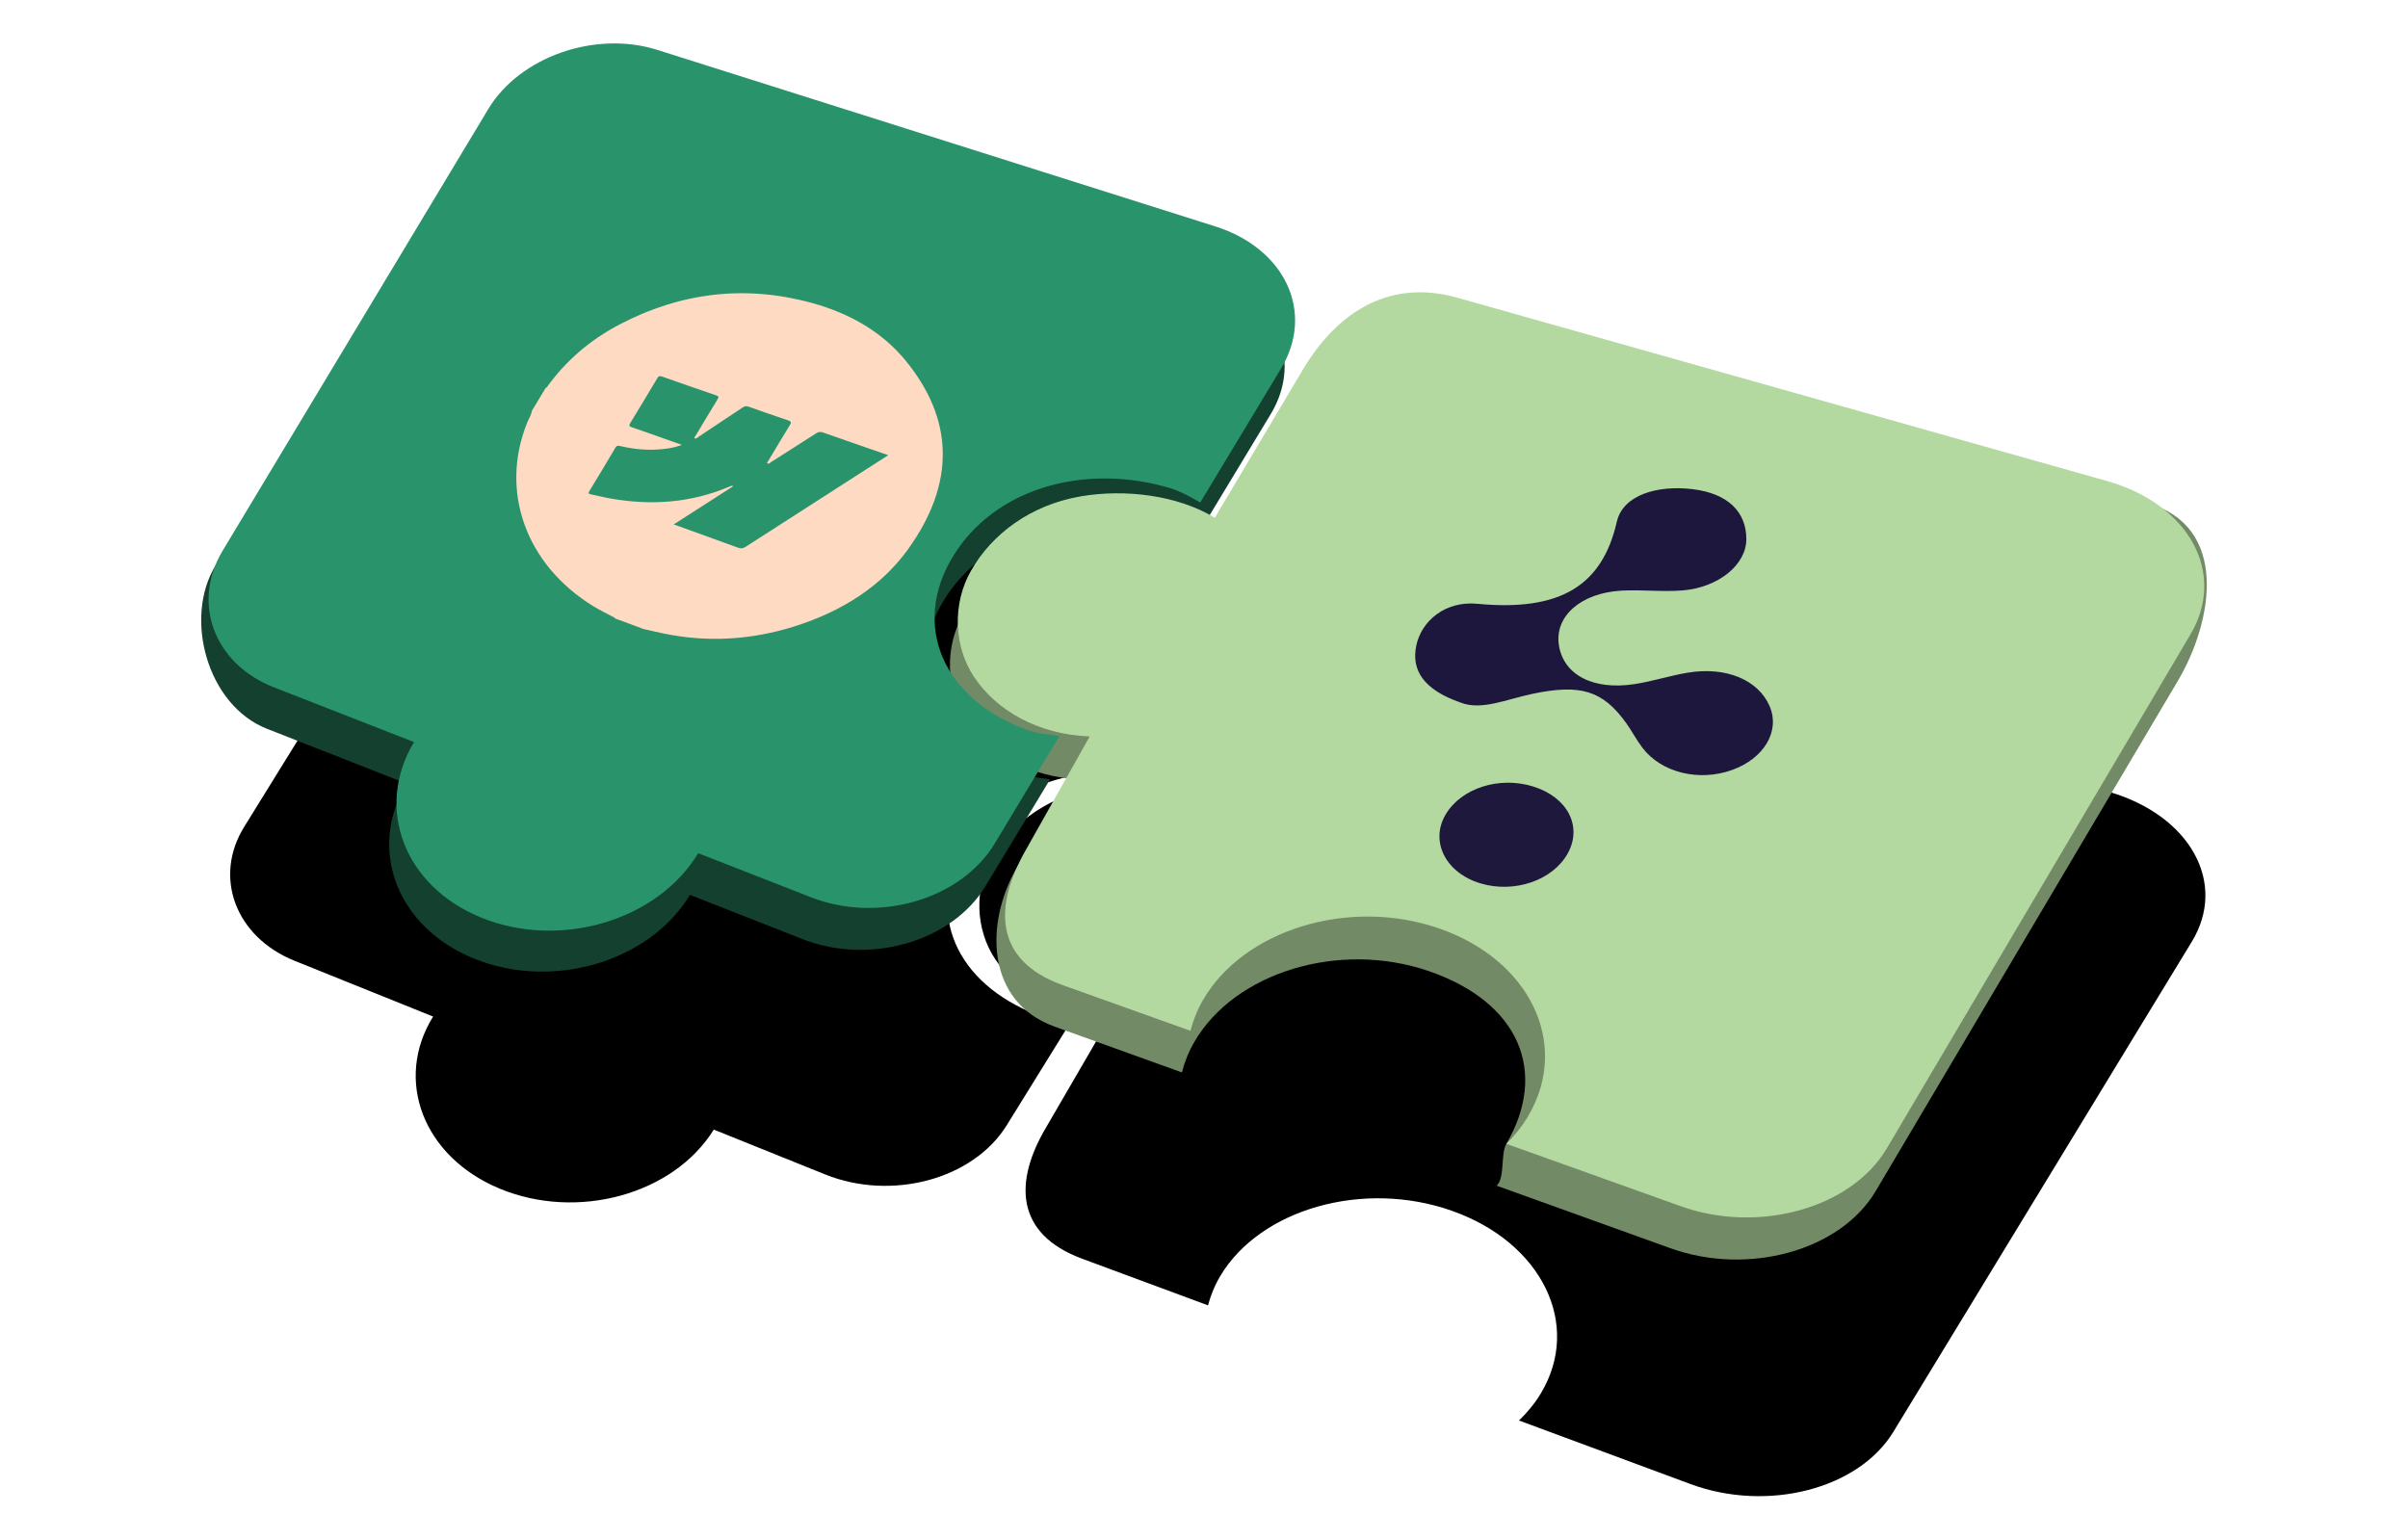 <?xml version="1.0" encoding="utf-8"?>
<!-- Generator: Adobe Illustrator 27.8.1, SVG Export Plug-In . SVG Version: 6.00 Build 0)  -->
<svg version="1.1" id="Layer_1" xmlns="http://www.w3.org/2000/svg" xmlns:xlink="http://www.w3.org/1999/xlink" x="0px" y="0px"
	 viewBox="0 0 629.68 402.65" style="enable-background:new 0 0 629.68 402.65;" xml:space="preserve">
<style type="text/css">
	.st0{fill:#728A65;}
	.st1{fill:#13402F;}
	.st2{fill:#B4D9A0;}
	.st3{fill:#1D173D;}
	.st4{fill:#1E183D;}
	.st5{fill:#29936C;}
	.st6{fill:#FEDAC2;}
</style>
<g>
	<g>
		<g>
			<path d="M402.89,364.46c-1.55,2.57-3.49,4.91-5.68,7.03l44.84,16.62c20.05,7.43,43.91,1.37,53.06-13.66l78.05-128.2
				c9.32-15.31-0.4-32.86-21.45-39.11l-166.93-49.54c-18.53-5.5-31.95,4.1-40.36,18.32l-22.12,35.98
				c-9.59-5.94-23.15-7.76-34.4-6.11c-12.99,1.9-22.99,9.06-28.39,18.24c-4.83,8.22-4.52,18.99,0.78,26.89
				c5.72,8.53,16.35,14.81,29.74,15.57l-16.52,28.42c-8.26,13.97-8.21,27.72,9.46,34.27l32.92,12.2c0.69-2.6,1.72-5.17,3.21-7.68
				c10.45-17.53,37.42-25.23,60.57-17.05C403.21,324.95,413.75,346.44,402.89,364.46z"/>
			<g>
				<path d="M385.53,259.8c-9.59-3.45-12.71-8.47-11.41-14.57c1.34-6.31,7.54-11.21,15.65-10.29c21.72,2.46,32.24-4.15,35.97-19.99
					c1.59-6.78,10.48-9.07,19.43-7.85c9.24,1.26,13.87,6.09,13.87,12.88c0,6.52-7.22,12.06-16.31,12.63
					c-5.27,0.33-10.61-0.45-15.87-0.25c-10.46,0.39-17.16,6.17-16.05,13.42c1.16,7.55,8.81,11.67,19.56,10.22
					c4.53-0.61,8.9-1.92,13.44-2.59c9.91-1.46,18.31,2.13,21.2,8.9c2.71,6.33-1.48,13.18-9.74,15.9c-8.48,2.79-18.08,0.3-22.95-6.02
					c-1.58-2.06-2.72-4.3-4.22-6.39c-6.02-8.35-11.75-10.14-24.12-7.84C397.33,259.2,390.83,261.97,385.53,259.8z"/>
				<path d="M413.04,298.44c-3.86,6.72-13.71,9.84-22.41,7.12c-9.01-2.81-13.09-10.86-8.98-17.59c4.03-6.58,13.8-9.46,22.54-6.62
					C413.05,284.24,416.92,291.69,413.04,298.44z"/>
			</g>
		</g>
		<g>
			<path d="M307.88,204.52c3.26,0.97,5.82,2.43,8.46,4.03l20.88-33.73c8.75-14.13,1.06-30.47-16.97-36.42L176.31,90.93
				c-16.08-5.31-35.58,1.09-43.71,14.23L63.85,216.24c-8.13,13.14-2.29,28.8,13.21,35.04l36.19,14.57
				c-10.26,16.57-2.6,36.67,17.38,44.99c20.28,8.45,45.48,1.59,56.02-15.43l29.13,11.73c17.38,7,38.72,1.28,47.47-12.85l16.74-27.03
				c-3.27-0.57-5.4-0.58-8.53-1.77c-21.71-8.25-29.62-27.13-19.02-44.26C263.04,204.1,285.97,197.99,307.88,204.52z"/>
			<g>
				<path d="M143.78,182.12c1.2-1.94,2.4-3.88,3.6-5.82c0.27-0.01,0.33-0.2,0.44-0.34c4.68-6.29,10.81-11.5,18.59-15.38
					c15.97-7.94,32.63-9.54,49.79-4.57c9.96,2.88,18.14,7.84,23.96,14.9c12.66,15.34,12.98,31.57,0.79,48.09
					c-6.77,9.17-16.85,15.47-29.29,19.13c-11.31,3.33-22.66,3.74-33.95,1.22c-1.73-0.38-3.43-0.81-5.14-1.22
					c-2.47-0.95-4.93-1.89-7.39-2.84c0.01-0.27-0.3-0.29-0.49-0.39c-1.68-0.92-3.43-1.77-5.03-2.76
					c-17.52-10.88-24.27-29.78-17.07-47.09C142.99,184.07,143.65,183.15,143.78,182.12z M235.81,195.05
					c-5.76-2.07-11.31-4.05-16.81-6.07c-0.75-0.28-1.23-0.17-1.87,0.22c-3.84,2.38-7.71,4.72-11.57,7.06
					c-0.27,0.16-0.56,0.56-0.92,0.31c-0.27-0.18,0.11-0.49,0.24-0.71c1.83-2.97,3.65-5.95,5.52-8.91c0.4-0.63,0.41-0.93-0.47-1.23
					c-3.42-1.18-6.8-2.41-10.16-3.65c-0.61-0.23-1.02-0.17-1.56,0.18c-3.81,2.45-7.64,4.88-11.47,7.29
					c-0.26,0.16-0.54,0.57-0.9,0.32c-0.26-0.18,0.11-0.47,0.24-0.69c1.88-3.06,3.76-6.12,5.68-9.16c0.33-0.52,0.23-0.73-0.41-0.96
					c-4.69-1.66-9.35-3.34-13.99-5.04c-0.65-0.24-0.9-0.11-1.2,0.39c-2.32,3.79-4.65,7.57-7.02,11.33
					c-0.39,0.62-0.21,0.82,0.48,1.07c2.75,0.97,5.48,1.99,8.22,2.99c1.47,0.54,2.95,1.08,4.66,1.7c-1.69,0.61-3.21,0.84-4.75,0.98
					c-3.81,0.34-7.48-0.05-11.05-0.92c-0.52-0.13-0.98-0.32-1.38,0.35c-2.21,3.66-4.48,7.3-6.76,10.94
					c-0.27,0.43-0.28,0.66,0.36,0.8c1.78,0.38,3.53,0.87,5.32,1.21c10.28,1.93,20.47,1.5,30.45-2.5c0.28-0.11,0.59-0.34,1.07-0.12
					c-5.16,3.17-10.22,6.28-15.41,9.46c0.54,0.2,0.89,0.33,1.24,0.46c5.08,1.9,10.19,3.79,15.3,5.73c0.78,0.3,1.32,0.28,2.05-0.18
					c9.42-5.82,18.9-11.62,28.4-17.46C230.14,198.55,232.89,196.85,235.81,195.05z"/>
			</g>
		</g>
	</g>
	<g>
		<g>
			<path class="st0" d="M393.91,299.13c-1.56,2.68-0.31,8.74-2.53,10.96l45.41,16.34c20.3,7.31,44.45,0.68,53.7-14.94l78.94-133.31
				c9.43-15.93,13.48-40.6-8.02-46.68L378.49,90.14c-18.77-5.34-32.34,4.79-40.83,19.57l-22.32,37.43
				c-9.71-5.95-23.44-7.59-34.82-5.7c-13.13,2.18-23.24,9.72-28.68,19.26c-4.87,8.55-4.53,19.62,0.84,27.65
				c5.8,8.68,16.56,14.95,30.1,15.51l-16.96,23.17c-8.34,14.57-7.95,35,9.93,41.44l33.31,11.99c0.69-2.68,1.73-5.35,3.24-7.95
				c10.54-18.21,37.81-26.59,61.25-18.57C397.39,262.11,404.85,280.38,393.91,299.13z"/>
			<g>
				<path class="st0" d="M379.4,195.36c-9.71-3.38-12.88-8.5-11.57-14.8c1.35-6.52,7.61-11.67,15.83-10.86
					c21.99,2.16,32.64-4.83,36.39-21.2c1.6-7.01,10.6-9.52,19.67-8.42c9.36,1.14,14.06,6.03,14.07,13.02
					c0.01,6.72-7.3,12.54-16.5,13.28c-5.33,0.43-10.74-0.28-16.07,0.02c-10.59,0.58-17.37,6.65-16.23,14.1
					c1.19,7.75,8.94,11.86,19.82,10.18c4.58-0.71,9.01-2.12,13.61-2.89c10.03-1.68,18.54,1.88,21.48,8.8
					c2.76,6.47-1.49,13.59-9.85,16.53c-8.59,3.02-18.3,0.62-23.25-5.81c-1.61-2.09-2.76-4.38-4.29-6.5
					c-6.1-8.49-11.91-10.24-24.43-7.66C391.35,194.54,384.76,197.51,379.4,195.36z"/>
				<path class="st0" d="M407.3,234.67c-3.9,6.98-13.87,10.36-22.67,7.71c-9.12-2.74-13.27-10.96-9.11-17.95
					c4.06-6.84,13.96-9.98,22.8-7.2C407.28,220.05,411.22,227.65,407.3,234.67z"/>
			</g>
		</g>
		<g>
			<path class="st1" d="M302.68,139.16c3.29,0.94,5.88,2.4,8.54,4l21.06-34.85c8.83-14.61,1.05-31.21-17.17-37.01L169.73,24.97
				c-16.24-5.17-35.91,1.68-44.1,15.26L56.25,148.09c-8.19,13.61-2.08,36.35,13.56,42.5l36.52,14.35
				c-10.32,17.11-2.57,37.54,17.59,45.74c20.46,8.33,45.88,0.93,56.5-16.64l29.41,11.55c17.54,6.89,39.07,0.72,47.89-13.87
				l16.87-27.91c-3.3-0.53-5.45-0.51-8.62-1.68c-21.92-8.11-29.93-27.3-19.25-44.99C257.41,139.43,280.55,132.82,302.68,139.16z"/>
			<g>
				<path class="st1" d="M137.01,118.8c1.21-2,2.42-4.01,3.63-6.01c0.28-0.01,0.33-0.21,0.44-0.36
					c4.72-6.51,10.89-11.94,18.74-16.03c16.11-8.38,32.92-10.28,50.25-5.47c10.06,2.79,18.32,7.74,24.2,14.87
					c12.8,15.5,13.14,32.11,0.85,49.2c-6.82,9.49-16.99,16.09-29.54,20.03c-11.41,3.58-22.86,4.18-34.26,1.78
					c-1.74-0.37-3.46-0.78-5.19-1.17c-2.49-0.93-4.98-1.86-7.46-2.79c0.01-0.28-0.3-0.29-0.5-0.39c-1.7-0.92-3.46-1.76-5.08-2.75
					c-17.69-10.86-24.53-30.09-17.29-47.91C136.23,120.82,136.88,119.86,137.01,118.8z M229.91,130.59
					c-5.82-2.03-11.43-3.97-16.98-5.95c-0.76-0.27-1.24-0.16-1.88,0.26c-3.87,2.49-7.77,4.95-11.67,7.4
					c-0.27,0.17-0.56,0.58-0.92,0.33c-0.27-0.18,0.11-0.5,0.25-0.73c1.84-3.07,3.67-6.15,5.56-9.2c0.4-0.65,0.41-0.96-0.48-1.25
					c-3.45-1.15-6.86-2.36-10.25-3.58c-0.62-0.22-1.03-0.16-1.58,0.21c-3.84,2.57-7.7,5.11-11.56,7.64
					c-0.26,0.17-0.54,0.59-0.91,0.34c-0.27-0.18,0.11-0.48,0.25-0.71c1.9-3.16,3.79-6.32,5.72-9.47c0.33-0.54,0.23-0.75-0.41-0.97
					c-4.74-1.63-9.44-3.27-14.12-4.93c-0.66-0.23-0.91-0.1-1.22,0.42c-2.33,3.91-4.68,7.82-7.07,11.71
					c-0.4,0.64-0.21,0.84,0.49,1.08c2.78,0.95,5.53,1.95,8.3,2.93c1.49,0.53,2.98,1.06,4.7,1.67c-1.7,0.65-3.24,0.91-4.79,1.07
					c-3.85,0.41-7.55,0.07-11.15-0.77c-0.53-0.12-0.99-0.32-1.39,0.37c-2.22,3.78-4.51,7.54-6.8,11.3
					c-0.27,0.45-0.29,0.68,0.36,0.81c1.8,0.37,3.56,0.83,5.37,1.15c10.38,1.81,20.66,1.21,30.73-3.03c0.29-0.12,0.6-0.36,1.08-0.14
					c-5.21,3.32-10.31,6.58-15.54,9.92c0.54,0.2,0.9,0.33,1.26,0.46c5.13,1.86,10.29,3.72,15.45,5.62c0.79,0.29,1.33,0.26,2.07-0.21
					c9.5-6.1,19.06-12.19,28.64-18.31C224.19,134.27,226.97,132.48,229.91,130.59z"/>
			</g>
		</g>
	</g>
	<g>
		<g>
			<path class="st2" d="M399.68,291.75c-1.57,2.7-3.54,5.15-5.76,7.39l45.58,16.31c20.38,7.29,44.64,0.55,53.93-15.18l79.37-134.37
				c9.49-16.06-0.41-34.07-21.85-40.11L381.1,77.86c-18.84-5.31-32.48,4.92-41.01,19.82l-22.43,37.73
				c-9.74-5.95-23.53-7.56-34.95-5.62c-13.19,2.23-23.33,9.85-28.8,19.47c-4.9,8.61-4.56,19.75,0.83,27.82
				c5.82,8.71,16.61,14.99,30.21,15.52l-16.74,29.75c-8.37,14.62-8.3,28.85,9.65,35.27l33.44,11.96c0.7-2.7,1.74-5.39,3.25-8.01
				c10.59-18.35,37.98-26.86,61.5-18.86C399.97,250.85,410.7,272.88,399.68,291.75z"/>
			<g>
				<path class="st3" d="M381.95,183.74c-9.75-3.38-12.92-8.51-11.61-14.86c1.36-6.56,7.65-11.76,15.9-10.98
					c22.08,2.11,32.77-4.96,36.55-21.45c1.62-7.06,10.65-9.61,19.75-8.53c9.39,1.11,14.11,6.03,14.12,13.06
					c0,6.76-7.34,12.64-16.58,13.42c-5.36,0.45-10.79-0.24-16.14,0.07c-10.63,0.62-17.44,6.75-16.3,14.23
					c1.19,7.8,8.97,11.91,19.9,10.19c4.6-0.72,9.05-2.16,13.66-2.95c10.07-1.72,18.62,1.84,21.57,8.79
					c2.76,6.51-1.5,13.68-9.9,16.66c-8.63,3.07-18.38,0.68-23.34-5.77c-1.61-2.1-2.77-4.4-4.3-6.53
					c-6.12-8.52-11.96-10.27-24.53-7.63C393.94,182.88,387.33,185.89,381.95,183.74z"/>
				<path class="st4" d="M409.94,223.21c-3.92,7.04-13.93,10.46-22.77,7.82c-9.15-2.73-13.31-10.98-9.14-18.03
					c4.08-6.89,14.02-10.08,22.9-7.31C409.93,208.49,413.87,216.13,409.94,223.21z"/>
			</g>
		</g>
		<g>
			<path class="st5" d="M305.28,127.45c3.3,0.94,5.9,2.4,8.57,3.99L335,96.36c8.86-14.71,1.06-31.37-17.21-37.15L171.93,13.06
				c-16.29-5.15-36.03,1.79-44.25,15.46L58.23,144c-8.21,13.65-2.28,29.63,13.41,35.76l36.63,14.31
				C97.9,211.3,105.67,231.8,125.89,240c20.52,8.32,46.03,0.81,56.68-16.87l29.5,11.53c17.6,6.88,39.2,0.61,48.05-14.07l16.93-28.1
				c-3.31-0.52-5.47-0.5-8.65-1.67c-21.99-8.09-30.02-27.36-19.29-45.16C259.85,127.85,283.08,121.14,305.28,127.45z"/>
			<g>
				<path class="st6" d="M139.08,107.45c1.21-2.02,2.43-4.03,3.64-6.05c0.28-0.01,0.33-0.21,0.44-0.36
					c4.74-6.55,10.93-12.03,18.81-16.16c16.16-8.47,33.03-10.42,50.42-5.63c10.09,2.78,18.37,7.73,24.28,14.88
					c12.84,15.54,13.17,32.23,0.83,49.44c-6.85,9.56-17.05,16.22-29.65,20.21c-11.45,3.63-22.94,4.26-34.37,1.88
					c-1.75-0.36-3.47-0.77-5.21-1.16c-2.5-0.93-4.99-1.86-7.48-2.78c0.01-0.28-0.31-0.29-0.5-0.4c-1.7-0.92-3.47-1.75-5.09-2.75
					c-17.74-10.86-24.6-30.17-17.32-48.09C138.28,109.48,138.94,108.52,139.08,107.45z M232.27,119.04
					c-5.84-2.03-11.46-3.96-17.03-5.93c-0.76-0.27-1.24-0.16-1.89,0.26c-3.89,2.51-7.8,4.99-11.71,7.47
					c-0.27,0.17-0.56,0.59-0.93,0.34c-0.27-0.18,0.11-0.5,0.25-0.74c1.85-3.09,3.69-6.19,5.58-9.26c0.41-0.66,0.41-0.96-0.48-1.26
					c-3.46-1.15-6.88-2.35-10.29-3.56c-0.62-0.22-1.03-0.15-1.58,0.21c-3.86,2.59-7.73,5.16-11.6,7.71
					c-0.26,0.17-0.54,0.59-0.91,0.34c-0.27-0.18,0.11-0.49,0.25-0.72c1.9-3.18,3.8-6.36,5.75-9.53c0.33-0.54,0.23-0.76-0.41-0.98
					c-4.75-1.62-9.47-3.26-14.16-4.92c-0.66-0.23-0.91-0.1-1.22,0.42c-2.34,3.94-4.7,7.87-7.1,11.78c-0.4,0.65-0.21,0.85,0.49,1.09
					c2.79,0.94,5.55,1.94,8.33,2.92c1.49,0.53,2.99,1.05,4.71,1.66c-1.71,0.65-3.25,0.92-4.81,1.09c-3.86,0.42-7.57,0.09-11.18-0.74
					c-0.53-0.12-0.99-0.31-1.4,0.38c-2.23,3.81-4.53,7.59-6.83,11.38c-0.27,0.45-0.29,0.69,0.36,0.82c1.8,0.36,3.57,0.83,5.39,1.14
					c10.41,1.79,20.72,1.16,30.83-3.13c0.29-0.12,0.6-0.36,1.08-0.14c-5.22,3.35-10.35,6.65-15.59,10.01
					c0.54,0.2,0.9,0.33,1.26,0.45c5.15,1.86,10.32,3.71,15.49,5.61c0.79,0.29,1.34,0.26,2.08-0.22c9.53-6.15,19.12-12.3,28.74-18.47
					C226.53,122.75,229.31,120.95,232.27,119.04z"/>
			</g>
		</g>
	</g>
</g>
</svg>
